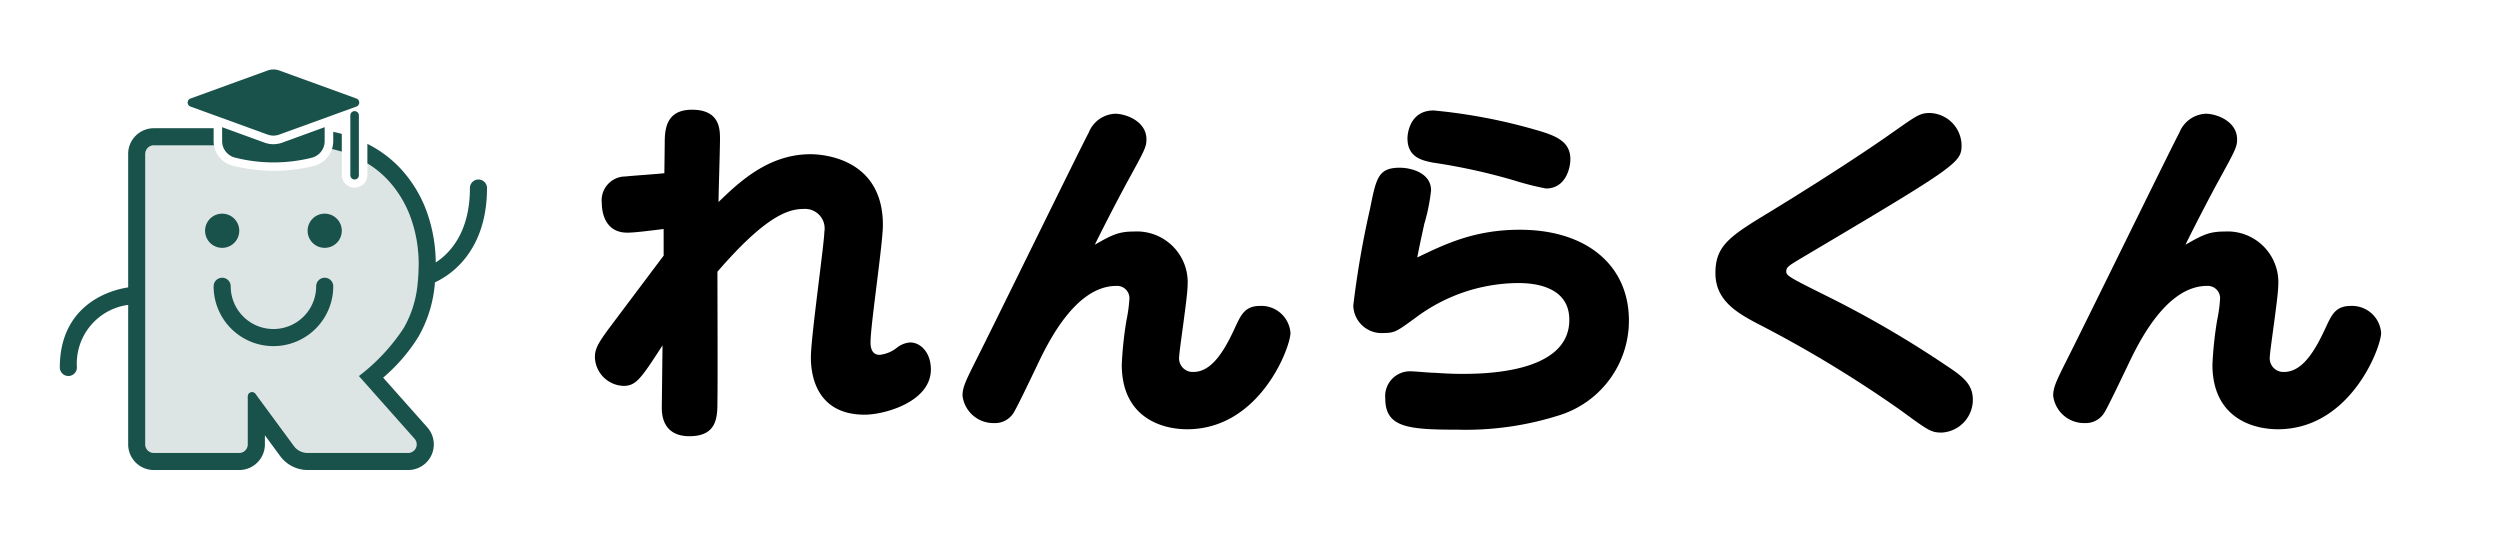 <svg xmlns="http://www.w3.org/2000/svg" width="256" height="56" viewBox="0 0 256 56">
  <g id="icon_logo" transform="translate(-35 -7)">
    <g id="logo_Renrakun_b" transform="translate(187 35)">
      <g id="グループ_119203" data-name="グループ 119203" transform="translate(-104 -28)">
        <rect id="長方形_23665" data-name="長方形 23665" width="208" height="56" fill="none"/>
        <g id="グループ_119202" data-name="グループ 119202" transform="translate(12.918 11.236)">
          <path id="パス_56687" data-name="パス 56687" d="M13.978,18.232c-1.564.187-2.941.373-3.723.373-2.5,0-2.608-2.5-2.608-3.025a2.44,2.44,0,0,1,2.422-2.728c.631-.075,3.425-.261,3.983-.336l.037-2.951c0-1.382.037-3.548,2.792-3.548,2.868,0,2.868,2.017,2.868,3.025s-.149,5.529-.149,6.426c2.159-2.092,5.137-4.895,9.42-4.895.484,0,7.41,0,7.41,7.247,0,1.9-1.266,10.273-1.266,11.991,0,.3,0,1.307.931,1.307a3.419,3.419,0,0,0,1.787-.745,2.432,2.432,0,0,1,1.34-.525c1.08,0,2.122,1.046,2.122,2.766,0,3.324-4.765,4.631-6.777,4.631-5.51,0-5.51-5.042-5.51-5.9,0-2.019,1.377-11.694,1.377-12.814a2,2,0,0,0-2.122-2.353c-1.6,0-3.911.747-8.825,6.424,0,2.093.037,11.4,0,13.262,0,1.643-.037,3.585-2.868,3.585-1.9,0-2.867-1.083-2.829-3.025l.074-6.276c-2.159,3.326-2.68,4.148-3.983,4.148A3.029,3.029,0,0,1,6.94,31.345c0-.824.335-1.421,1.34-2.8.9-1.2,4.879-6.5,5.7-7.584Z" transform="translate(-6.94 -6.017)"/>
          <path id="パス_56688" data-name="パス 56688" d="M44.7,18.3a5.2,5.2,0,0,1,5.512,5.567c0,1.12-.856,6.648-.856,7.21a1.394,1.394,0,0,0,1.452,1.6c1.936,0,3.241-2.278,4.357-4.743.519-1.083.931-2.017,2.457-2.017a2.986,2.986,0,0,1,3.127,2.764c0,1.458-3.127,9.864-10.575,9.864-2.757,0-6.7-1.309-6.7-6.613a37.767,37.767,0,0,1,.484-4.558,15.16,15.16,0,0,0,.3-2.2,1.259,1.259,0,0,0-1.34-1.307c-4.209,0-7.038,5.9-8.043,7.993-.819,1.72-2.308,4.82-2.531,5.081a2.219,2.219,0,0,1-1.938.971,3.184,3.184,0,0,1-3.239-2.8c0-.822.3-1.457,1.191-3.251,1.9-3.735,11.1-22.562,11.73-23.683A3.047,3.047,0,0,1,42.8,6.237c1.117,0,3.2.784,3.2,2.614,0,.784-.184,1.12-1.861,4.183-.745,1.346-2.42,4.558-3.425,6.613C42.427,18.676,43.1,18.3,44.7,18.3Z" transform="translate(10.477 -5.826)"/>
          <path id="パス_56689" data-name="パス 56689" d="M65.715,18.272c6.813,0,11.17,3.625,11.17,9.3A10.149,10.149,0,0,1,69.7,37.286a31.59,31.59,0,0,1-10.426,1.458c-4.99,0-7.336-.226-7.336-3.176a2.541,2.541,0,0,1,2.606-2.8c.372,0,1.973.149,2.31.149.261,0,1.526.114,2.829.114,2.159,0,11.1,0,11.1-5.529,0-3.7-4.169-3.772-5.286-3.772A17.67,17.67,0,0,0,55.1,27.237c-1.9,1.382-2.159,1.606-3.276,1.606a2.9,2.9,0,0,1-3.164-2.8,94.441,94.441,0,0,1,1.712-9.9c.633-3.139.819-4.222,3.053-4.222,1.154,0,3.2.525,3.2,2.317a19.153,19.153,0,0,1-.705,3.473c-.037.224-.411,1.83-.709,3.4C58.156,19.691,61.134,18.272,65.715,18.272ZM56.89,6.057A56.735,56.735,0,0,1,67.316,8.036c2.271.635,3.574,1.27,3.574,3.025,0,.9-.484,2.988-2.494,2.988a29.07,29.07,0,0,1-3.241-.822,61.324,61.324,0,0,0-8.339-1.83c-1.156-.224-2.608-.56-2.608-2.5C54.208,8.671,54.32,6.057,56.89,6.057Z" transform="translate(28.998 -5.982)"/>
          <path id="パス_56690" data-name="パス 56690" d="M74.351,16.208c3.911-2.392,8.9-5.567,12.289-7.957,2.606-1.832,2.9-2.054,3.909-2.054A3.353,3.353,0,0,1,93.79,9.484c0,1.793-.411,2.092-16.421,11.58-1.377.824-1.528.934-1.528,1.382,0,.413.411.635,4.246,2.542a105.979,105.979,0,0,1,11.952,6.947c1.826,1.2,2.906,1.981,2.906,3.625a3.365,3.365,0,0,1-3.2,3.361c-1.08,0-1.377-.224-4.132-2.241a122.975,122.975,0,0,0-14.746-8.928c-2.122-1.12-4.281-2.39-4.281-5.154C68.581,19.719,70.107,18.785,74.351,16.208Z" transform="translate(46.156 -5.861)"/>
          <path id="パス_56691" data-name="パス 56691" d="M104.7,18.3a5.2,5.2,0,0,1,5.512,5.567c0,1.12-.856,6.648-.856,7.21a1.394,1.394,0,0,0,1.452,1.6c1.936,0,3.241-2.278,4.358-4.743.519-1.083.931-2.017,2.457-2.017a2.986,2.986,0,0,1,3.127,2.764c0,1.458-3.127,9.864-10.575,9.864-2.757,0-6.7-1.309-6.7-6.613a37.769,37.769,0,0,1,.484-4.558,15.163,15.163,0,0,0,.3-2.2,1.259,1.259,0,0,0-1.34-1.307c-4.209,0-7.038,5.9-8.043,7.993-.819,1.72-2.308,4.82-2.531,5.081a2.219,2.219,0,0,1-1.938.971,3.184,3.184,0,0,1-3.239-2.8c0-.822.3-1.457,1.191-3.251,1.9-3.735,11.1-22.562,11.73-23.683A3.047,3.047,0,0,1,102.8,6.237c1.117,0,3.2.784,3.2,2.614,0,.784-.184,1.12-1.861,4.183-.745,1.346-2.42,4.558-3.425,6.613C102.427,18.676,103.1,18.3,104.7,18.3Z" transform="translate(62.16 -5.826)"/>
        </g>
      </g>
    </g>
    <g id="icon_Renrakun" transform="translate(63 35)">
      <g id="uuid-52d64d2c-d292-49e3-a447-006dd7cdc48f" transform="translate(-28 -28)">
        <rect id="長方形_23677" data-name="長方形 23677" width="56" height="56" fill="none"/>
        <path id="パス_56726" data-name="パス 56726" d="M44.5,64.625a.878.878,0,0,1-.875.875h-8.75A.878.878,0,0,1,34,64.625V34.875A.878.878,0,0,1,34.875,34h6.16a2.6,2.6,0,0,0,1.947,2.1,18,18,0,0,0,4.034.521h.105a17.7,17.7,0,0,0,4.126-.5,2.621,2.621,0,0,0,1.872-1.746c.346.079.678.171,1.006.271v2.415a1.313,1.313,0,0,0,2.625,0V35.855a9.95,9.95,0,0,1,2.161,1.772,11.322,11.322,0,0,1,2.31,3.885A14.051,14.051,0,0,1,62,46.237,12.554,12.554,0,0,1,60.477,52.7a19.813,19.813,0,0,1-4.6,4.931l5.705,6.418a.875.875,0,0,1-.652,1.457H50.638a1.755,1.755,0,0,1-1.129-.411,1.673,1.673,0,0,1-.28-.3l-3.924-5.333a.436.436,0,0,0-.8.254v4.913Z" transform="translate(-19.125 -19.125)" fill="#19514b" opacity="0.15" style="isolation: isolate"/>
        <path id="パス_56727" data-name="パス 56727" d="M36.474,16.365l7.9,2.87a.437.437,0,0,1,0,.822l-7.9,2.87a1.751,1.751,0,0,1-1.194,0l-7.9-2.87a.437.437,0,0,1,0-.822l7.9-2.87A1.751,1.751,0,0,1,36.474,16.365Zm-.6,7.547a2.617,2.617,0,0,1-.9-.157l-4.353-1.584v1.413a1.747,1.747,0,0,0,1.317,1.7,16.1,16.1,0,0,0,7.849.017,1.751,1.751,0,0,0,1.334-1.7V22.171l-4.353,1.584A2.617,2.617,0,0,1,35.875,23.912Zm8.75,3.176V20.963a.439.439,0,0,0-.437-.437h0a.439.439,0,0,0-.437.438v6.125a.439.439,0,0,0,.438.438h0A.439.439,0,0,0,44.625,27.088Zm-1.75-4.231c-.284-.079-.577-.149-.875-.214V23.6a2.608,2.608,0,0,1-.131.805c.346.079.678.171,1.006.271ZM22.75,24.9a.878.878,0,0,1,.875-.875h6.16a2.475,2.475,0,0,1-.035-.442V22.276H23.625A2.627,2.627,0,0,0,21,24.9V38.573c-2.958.464-7,2.533-7,8.2a.875.875,0,0,0,1.75,0A6.067,6.067,0,0,1,21,40.366V54.651a2.627,2.627,0,0,0,2.625,2.625h8.75A2.627,2.627,0,0,0,35,54.651v-.932l1.566,2.131a3.512,3.512,0,0,0,2.818,1.426h10.29a2.623,2.623,0,0,0,1.96-4.366L47.11,47.817a17.833,17.833,0,0,0,3.618-4.2,13.075,13.075,0,0,0,1.684-5.556,8.571,8.571,0,0,0,2.209-1.5c1.426-1.326,3.124-3.815,3.124-8.159a.875.875,0,0,0-1.75,0c0,4.519-2.026,6.659-3.5,7.621a15.716,15.716,0,0,0-.875-5.071,13.013,13.013,0,0,0-2.669-4.48,12.011,12.011,0,0,0-3.456-2.594v2a9.95,9.95,0,0,1,2.161,1.772,11.321,11.321,0,0,1,2.31,3.885,14.051,14.051,0,0,1,.779,4.725c0,.193-.009.389-.013.582-.013.477-.048.949-.1,1.422a11.207,11.207,0,0,1-1.409,4.458,19.813,19.813,0,0,1-4.6,4.931l5.7,6.418a.875.875,0,0,1-.652,1.457H39.379a1.755,1.755,0,0,1-1.129-.411,1.674,1.674,0,0,1-.28-.3l-3.8-5.162a1.138,1.138,0,0,0-.232-.284.425.425,0,0,0-.157-.07.465.465,0,0,0-.4.109c-.179.171-.136.438-.136.661v4.581a.878.878,0,0,1-.875.875h-8.75a.878.878,0,0,1-.875-.875V24.9Zm18.375,6.125a1.75,1.75,0,1,0,1.75,1.75A1.75,1.75,0,0,0,41.125,31.026ZM42,38.463a.875.875,0,0,0-1.75,0,4.375,4.375,0,0,1-8.75,0,.875.875,0,0,0-1.75,0,6.125,6.125,0,0,0,12.25,0ZM30.625,31.026a1.75,1.75,0,1,0,1.75,1.75A1.75,1.75,0,0,0,30.625,31.026Z" transform="translate(-7.875 -9.146)" fill="#19514b"/>
      </g>
    </g>
  </g>
</svg>
